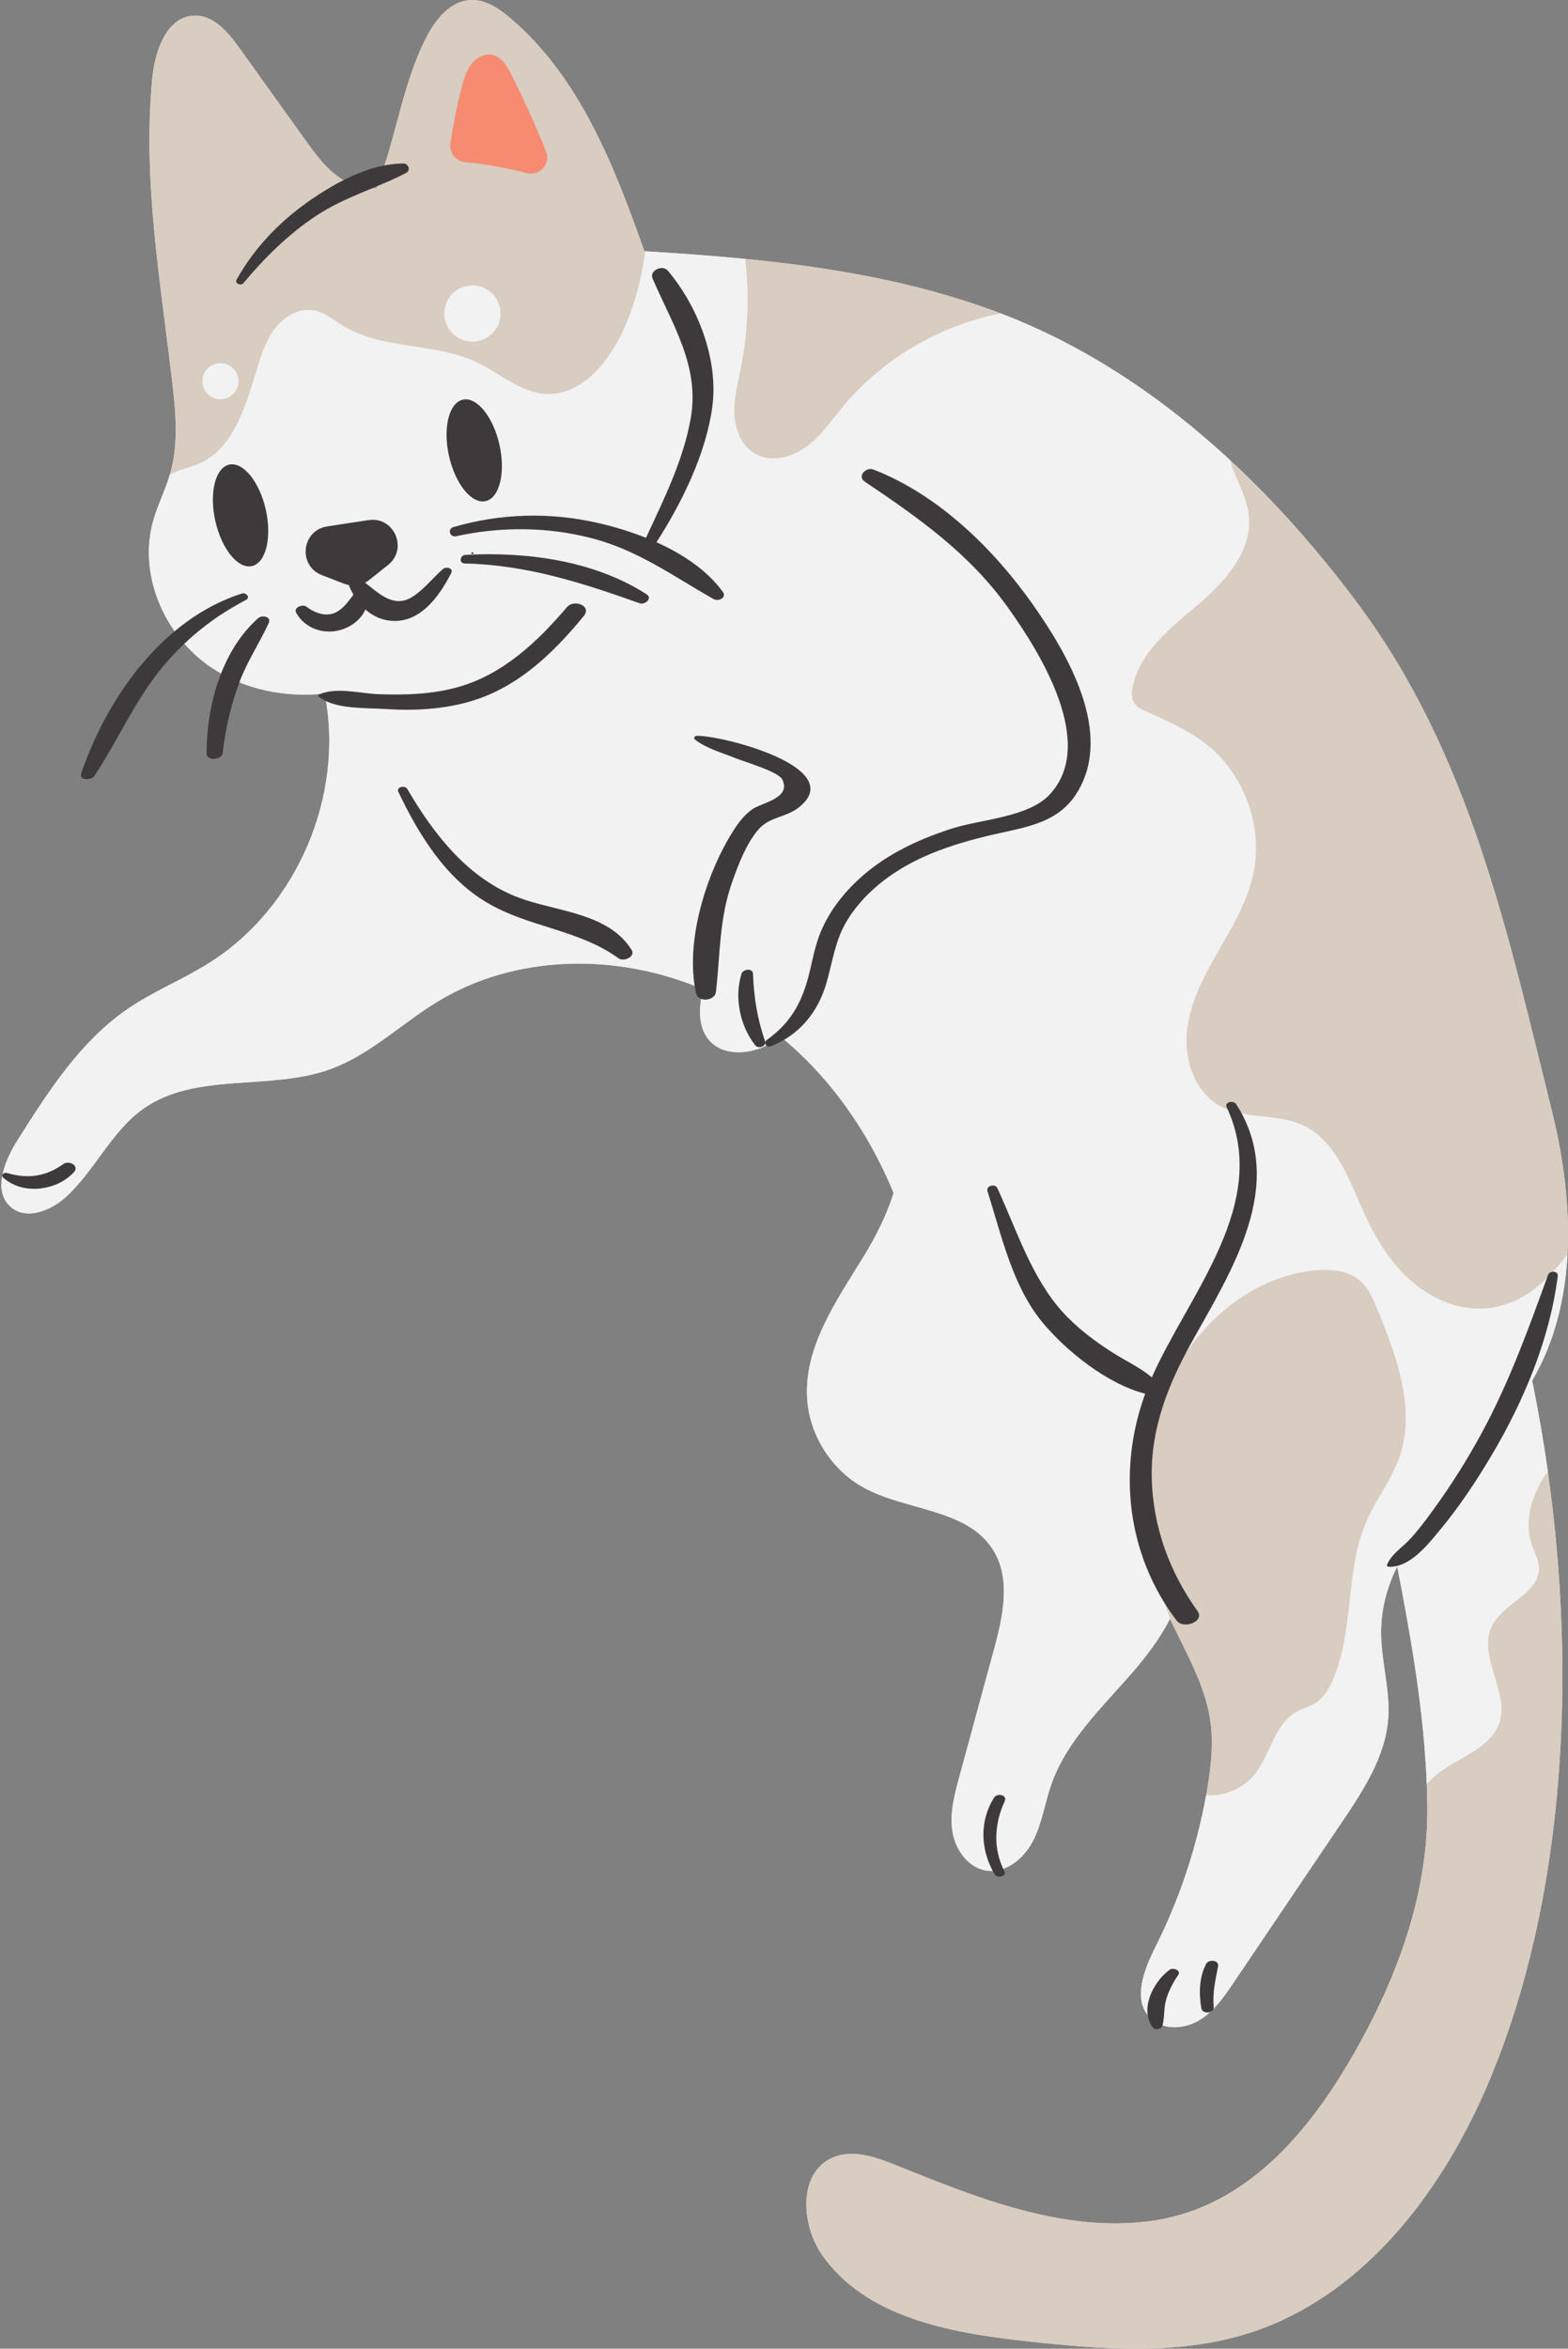 <?xml version="1.0" encoding="UTF-8"?><svg xmlns="http://www.w3.org/2000/svg" xmlns:xlink="http://www.w3.org/1999/xlink" height="500.0" preserveAspectRatio="xMidYMid meet" version="1.0" viewBox="-0.3 0.0 334.0 500.0" width="334.0" zoomAndPan="magnify"><rect x="-0.3" y="0.0" width="334.0" height="500.0" fill="#808080" stroke="none"/><defs><clipPath id="a"><path d="M 0 0 L 333.699 0 L 333.699 500 L 0 500 Z M 0 0"/></clipPath><clipPath id="b"><path d="M 31 0 L 333.699 0 L 333.699 500 L 31 500 Z M 31 0"/></clipPath><clipPath id="c"><path d="M 0 53 L 333.699 53 L 333.699 432 L 0 432 Z M 0 53"/></clipPath></defs><g><g clip-path="url(#a)" id="change1_2"><path d="M 330.273 236.523 C 320.789 198.352 312.793 160.512 288.859 128.414 C 280.719 117.512 271.66 107.148 261.672 97.914 C 247.328 84.633 231.066 73.676 212.867 66.723 C 212.418 66.547 211.969 66.379 211.523 66.215 C 194.477 59.926 176.559 56.895 158.43 55.121 C 151.344 54.422 144.234 53.922 137.121 53.496 C 137.07 53.484 137.02 53.484 136.957 53.484 C 130.484 35.18 123.133 16.332 108.371 3.836 C 105.965 1.789 103.109 -0.137 99.949 0.008 C 95.633 0.207 92.477 4.125 90.504 7.973 C 85.367 17.969 84.051 29.664 79.883 40.008 C 77.777 40.215 75.527 39.785 73.641 38.809 C 69.812 36.816 67.156 33.188 64.645 29.688 C 60.016 23.211 55.375 16.75 50.738 10.285 C 48.328 6.93 45.254 3.219 41.125 3.324 C 35.297 3.457 32.734 10.684 32.16 16.488 C 30.035 38.004 33.828 59.605 36.359 81.078 C 37.133 87.656 37.781 94.441 35.957 100.812 C 35.922 100.906 35.902 101.008 35.859 101.102 C 34.871 104.449 33.254 107.574 32.316 110.934 C 29.094 122.441 34.797 135.441 44.723 142.102 C 51.738 146.824 60.422 148.535 68.855 147.656 C 73.18 169.359 62.945 193.316 44.148 205.062 C 38.594 208.547 32.43 211.016 27.012 214.707 C 16.816 221.648 9.957 232.398 3.379 242.832 C 0.605 247.23 -1.918 253.652 2.066 257 C 5.422 259.824 10.656 257.688 13.875 254.695 C 19.965 249.066 23.445 240.84 30.211 236.047 C 41.387 228.145 57.086 232.262 69.961 227.645 C 78.484 224.59 85.156 217.938 92.902 213.227 C 109.688 203.023 131.316 202.855 149.445 210.59 C 149.309 211.133 149.203 211.676 149.109 212.215 C 148.59 215.195 148.602 218.512 150.371 220.961 C 153.539 225.352 160.598 224.566 164.969 221.359 C 165.289 221.117 165.602 220.879 165.902 220.617 C 176.602 229.363 184.73 241.051 190.047 253.953 C 188.598 258.688 186.211 263.316 183.668 267.484 C 177.871 276.941 170.887 286.812 171.648 297.871 C 172.172 305.574 176.816 312.883 183.562 316.625 C 192.703 321.691 205.695 321.098 211.238 329.949 C 215.129 336.148 213.324 344.188 211.406 351.246 C 208.957 360.254 206.496 369.246 204.047 378.254 C 203.016 382.059 201.961 386 202.578 389.898 C 203.191 393.797 205.945 397.645 209.844 398.219 C 214.004 398.832 217.859 395.59 219.766 391.848 C 221.676 388.117 222.246 383.852 223.637 379.883 C 226.887 370.594 234.371 363.566 240.836 356.133 C 243.879 352.641 246.797 348.766 248.926 344.625 C 252.207 351.59 256.305 358.512 257.461 366.008 C 258.211 370.863 257.699 375.824 256.887 380.672 C 256.805 381.172 256.711 381.684 256.617 382.184 C 254.594 393.34 250.969 404.199 245.891 414.332 C 243.461 419.191 240.867 425.551 244.598 429.48 C 247.184 432.211 251.77 432.055 255.012 430.156 C 258.266 428.262 260.473 425.039 262.57 421.922 C 270.23 410.582 277.895 399.238 285.547 387.887 C 290.102 381.133 294.812 373.961 295.406 365.84 C 295.832 359.906 294.008 354.051 293.895 348.105 C 293.789 343.051 295.031 338.008 297.324 333.492 C 300.297 348.797 302.996 364.191 303.609 379.746 C 303.672 381.277 303.715 382.809 303.734 384.352 C 303.758 386.355 303.703 388.344 303.578 390.336 C 303.441 392.465 303.227 394.578 302.922 396.684 C 300.805 411.676 294.73 426.008 286.922 439.184 C 276.996 455.945 263.633 470.488 244.305 472.898 C 225.855 475.199 207.738 467.863 190.496 460.918 C 186.172 459.18 181.25 457.457 176.984 459.355 C 169.762 462.578 170.281 473.469 174.773 479.977 C 184.043 493.371 202.148 496.625 218.34 498.406 C 234.676 500.199 251.633 501.574 267.156 496.207 C 290.945 487.973 307.477 465.715 317.141 442.469 C 332.945 404.441 335.621 357.32 329.41 313.277 C 328.484 306.742 327.367 300.281 326.062 293.922 C 330.848 285.77 333.078 276.512 333.59 267.016 C 334.133 256.777 332.691 246.262 330.273 236.523" fill="#f2f2f2"/></g><g clip-path="url(#b)" id="change2_1"><path d="M 108.371 3.836 C 105.965 1.789 103.109 -0.137 99.949 0.008 C 95.633 0.207 92.477 4.125 90.504 7.973 C 85.367 17.969 84.051 29.664 79.883 40.008 C 77.777 40.215 75.527 39.785 73.641 38.809 C 69.812 36.816 67.156 33.188 64.645 29.688 C 60.016 23.211 55.375 16.75 50.738 10.285 C 48.328 6.93 45.254 3.219 41.125 3.324 C 35.297 3.457 32.734 10.684 32.16 16.488 C 30.035 38.004 33.828 59.605 36.359 81.078 C 37.133 87.656 37.781 94.441 35.957 100.812 C 35.922 100.906 35.902 101.008 35.859 101.102 C 36.152 100.926 36.465 100.758 36.789 100.613 C 38.52 99.809 40.426 99.457 42.18 98.684 C 49.695 95.379 52.184 85.902 54.676 77.848 C 55.586 74.887 56.656 71.883 58.617 69.527 C 60.578 67.172 63.609 65.535 66.57 66.086 C 68.863 66.516 70.762 68.141 72.773 69.371 C 81.27 74.574 92.266 72.883 101.242 77.129 C 106.152 79.453 110.531 83.57 115.922 83.883 C 123.289 84.32 129.148 77.48 132.34 70.59 C 134.777 65.328 136.371 59.645 137.082 53.852 C 137.102 53.734 137.113 53.609 137.121 53.496 C 137.07 53.484 137.02 53.484 136.957 53.484 C 130.484 35.18 123.133 16.332 108.371 3.836 Z M 158.43 55.121 C 159.328 62.867 159.004 70.746 157.473 78.398 C 156.824 81.629 155.961 84.871 156.117 88.164 C 156.262 91.473 157.648 94.922 160.504 96.59 C 163.84 98.539 168.238 97.477 171.367 95.203 C 174.492 92.93 176.715 89.656 179.176 86.688 C 187.66 76.418 199.824 69.34 212.867 66.723 C 212.418 66.547 211.969 66.379 211.523 66.215 C 194.477 59.926 176.559 56.895 158.43 55.121 Z M 289.352 272.582 C 286.742 270.363 282.988 270.082 279.57 270.445 C 263.527 272.137 250.508 285.844 246.004 301.344 C 243.148 311.184 242.898 319.848 244.492 328.762 C 245.41 333.879 246.934 339.078 248.926 344.625 C 252.207 351.59 256.305 358.512 257.461 366.008 C 258.211 370.863 257.699 375.824 256.887 380.672 C 256.805 381.172 256.711 381.684 256.617 382.184 C 260.465 382.465 264.438 380.828 266.906 377.848 C 270.324 373.699 271.043 367.289 275.672 364.566 C 277.133 363.715 278.863 363.328 280.25 362.348 C 281.707 361.312 282.656 359.711 283.406 358.094 C 288.285 347.473 286.129 334.691 290.758 323.965 C 292.82 319.191 296.156 315.012 297.848 310.09 C 301.336 299.938 297.25 288.906 293.219 278.953 C 292.27 276.629 291.258 274.211 289.352 272.582 Z M 326.086 329.164 C 326.605 330.625 327.406 332.023 327.504 333.566 C 327.836 339.102 319.914 341.176 317.477 346.156 C 314.191 352.84 322.07 361.273 318.602 367.852 C 315.785 373.168 308.906 374.512 304.633 378.742 C 304.297 379.078 303.953 379.41 303.609 379.746 C 303.672 381.277 303.715 382.809 303.734 384.352 C 303.758 386.355 303.703 388.344 303.578 390.336 C 303.441 392.465 303.227 394.578 302.922 396.684 C 300.805 411.676 294.73 426.008 286.922 439.184 C 276.996 455.945 263.633 470.488 244.305 472.898 C 225.855 475.199 207.738 467.863 190.496 460.918 C 186.172 459.18 181.25 457.457 176.984 459.355 C 169.762 462.578 170.281 473.469 174.773 479.977 C 184.043 493.371 202.148 496.625 218.34 498.406 C 234.676 500.199 251.633 501.574 267.156 496.207 C 290.945 487.973 307.477 465.715 317.141 442.469 C 332.945 404.441 335.621 357.32 329.41 313.277 C 325.969 317.812 324.156 323.852 326.086 329.164 Z M 330.273 236.523 C 332.691 246.262 334.133 256.777 333.59 267.016 C 330.422 271.344 326.691 275.055 322.133 277.047 C 320.488 277.773 318.734 278.273 316.867 278.492 C 310.949 279.191 304.934 276.742 300.422 272.832 C 295.906 268.934 292.727 263.699 290.266 258.262 C 287.023 251.09 284.191 242.645 276.996 239.453 C 271.566 237.047 264.938 238.383 259.715 235.555 C 254.355 232.668 251.957 225.965 252.48 219.898 C 253 213.832 255.898 208.242 258.922 202.961 C 261.945 197.676 265.195 192.379 266.562 186.438 C 268.887 176.254 264.863 164.891 256.637 158.438 C 252.801 155.426 248.258 153.484 243.816 151.465 C 242.824 151.004 241.773 150.492 241.223 149.555 C 240.656 148.605 240.73 147.406 240.938 146.312 C 242.379 138.871 248.945 133.723 254.73 128.82 C 260.527 123.922 266.426 117.488 265.707 109.934 C 265.32 105.793 262.953 102.125 261.734 98.145 C 261.715 98.07 261.691 97.984 261.672 97.914 C 271.66 107.148 280.719 117.512 288.859 128.414 C 312.793 160.512 320.789 198.352 330.273 236.523" fill="#d9ccc0"/></g><g id="change3_1"><path d="M 111.875 36.848 C 107.57 35.711 103.172 34.93 98.742 34.512 C 96.781 34.324 95.363 32.531 95.645 30.582 C 96.227 26.465 97.051 22.379 98.113 18.355 C 98.555 16.676 99.062 14.957 100.148 13.59 C 101.23 12.227 103.023 11.285 104.715 11.715 C 106.602 12.184 107.715 14.078 108.594 15.82 C 111.301 21.191 113.773 26.672 116.016 32.262 C 117.066 34.898 114.629 37.566 111.875 36.848" fill="#f68b72"/></g><g clip-path="url(#c)" id="change1_1"><path d="M 46.652 77.301 C 44.527 77.301 42.805 79.02 42.805 81.145 C 42.805 83.27 44.527 84.992 46.652 84.992 C 48.777 84.992 50.5 83.27 50.5 81.145 C 50.5 79.02 48.777 77.301 46.652 77.301 Z M 100.328 60.758 C 97.02 60.758 94.336 63.441 94.336 66.754 C 94.336 70.062 97.02 72.746 100.328 72.746 C 103.641 72.746 106.324 70.062 106.324 66.754 C 106.324 63.441 103.641 60.758 100.328 60.758 Z M 333.59 267.016 C 333.078 276.512 330.848 285.77 326.062 293.922 C 327.367 300.281 328.484 306.742 329.41 313.277 C 325.969 317.812 324.156 323.852 326.086 329.164 C 326.605 330.625 327.406 332.023 327.504 333.566 C 327.836 339.102 319.914 341.176 317.477 346.156 C 314.191 352.84 322.07 361.273 318.602 367.852 C 315.785 373.168 308.906 374.512 304.633 378.742 C 304.297 379.078 303.953 379.41 303.609 379.746 C 302.996 364.191 300.297 348.797 297.324 333.492 C 295.031 338.008 293.789 343.051 293.895 348.105 C 294.008 354.051 295.832 359.906 295.406 365.84 C 294.812 373.961 290.102 381.133 285.547 387.887 C 277.895 399.238 270.23 410.582 262.57 421.922 C 260.473 425.039 258.266 428.262 255.012 430.156 C 251.77 432.055 247.184 432.211 244.598 429.48 C 240.867 425.551 243.461 419.191 245.891 414.332 C 250.969 404.199 254.594 393.34 256.617 382.184 C 260.465 382.465 264.438 380.828 266.906 377.848 C 270.324 373.699 271.043 367.289 275.672 364.566 C 277.133 363.715 278.863 363.328 280.25 362.348 C 281.707 361.312 282.656 359.711 283.406 358.094 C 288.285 347.473 286.129 334.691 290.758 323.965 C 292.82 319.191 296.156 315.012 297.848 310.09 C 301.336 299.938 297.25 288.906 293.219 278.953 C 292.27 276.629 291.258 274.211 289.352 272.582 C 286.742 270.363 282.988 270.082 279.57 270.445 C 263.527 272.137 250.508 285.844 246.004 301.344 C 243.148 311.184 242.898 319.848 244.492 328.762 C 245.41 333.879 246.934 339.078 248.926 344.625 C 246.797 348.766 243.879 352.641 240.836 356.133 C 234.371 363.566 226.887 370.594 223.637 379.883 C 222.246 383.852 221.676 388.117 219.766 391.848 C 217.859 395.59 214.004 398.832 209.844 398.219 C 205.945 397.645 203.191 393.797 202.578 389.898 C 201.961 386 203.016 382.059 204.047 378.254 C 206.496 369.246 208.957 360.254 211.406 351.246 C 213.324 344.188 215.129 336.148 211.238 329.949 C 205.695 321.098 192.703 321.691 183.562 316.625 C 176.816 312.883 172.172 305.574 171.648 297.871 C 170.887 286.812 177.871 276.941 183.668 267.484 C 186.211 263.316 188.598 258.688 190.047 253.953 C 184.73 241.051 176.602 229.363 165.902 220.617 C 165.602 220.879 165.289 221.117 164.969 221.359 C 160.598 224.566 153.539 225.352 150.371 220.961 C 148.602 218.512 148.59 215.195 149.109 212.215 C 149.203 211.676 149.309 211.133 149.445 210.59 C 131.316 202.855 109.688 203.023 92.902 213.227 C 85.156 217.938 78.484 224.59 69.961 227.645 C 57.086 232.262 41.387 228.145 30.211 236.047 C 23.445 240.84 19.965 249.066 13.875 254.695 C 10.656 257.688 5.422 259.824 2.066 257 C -1.918 253.652 0.605 247.23 3.379 242.832 C 9.957 232.398 16.816 221.648 27.012 214.707 C 32.43 211.016 38.594 208.547 44.148 205.062 C 62.945 193.316 73.18 169.359 68.855 147.656 C 60.422 148.535 51.738 146.824 44.723 142.102 C 34.797 135.441 29.094 122.441 32.316 110.934 C 33.254 107.574 34.871 104.449 35.859 101.102 C 36.152 100.926 36.465 100.758 36.789 100.613 C 38.52 99.809 40.426 99.457 42.18 98.684 C 49.695 95.379 52.184 85.902 54.676 77.848 C 55.586 74.887 56.656 71.883 58.617 69.527 C 60.578 67.172 63.609 65.535 66.57 66.086 C 68.863 66.516 70.762 68.141 72.773 69.371 C 81.27 74.574 92.266 72.883 101.242 77.129 C 106.152 79.453 110.531 83.57 115.922 83.883 C 123.289 84.32 129.148 77.48 132.34 70.59 C 134.777 65.328 136.371 59.645 137.082 53.852 C 137.102 53.734 137.113 53.609 137.121 53.496 C 144.234 53.922 151.344 54.422 158.43 55.121 C 159.328 62.867 159.004 70.746 157.473 78.398 C 156.824 81.629 155.961 84.871 156.117 88.164 C 156.262 91.473 157.648 94.922 160.504 96.59 C 163.84 98.539 168.238 97.477 171.367 95.203 C 174.492 92.93 176.715 89.656 179.176 86.688 C 187.66 76.418 199.824 69.34 212.867 66.723 C 231.066 73.676 247.328 84.633 261.672 97.914 C 261.691 97.984 261.715 98.07 261.734 98.145 C 262.953 102.125 265.32 105.793 265.707 109.934 C 266.426 117.488 260.527 123.922 254.73 128.82 C 248.945 133.723 242.379 138.871 240.938 146.312 C 240.73 147.406 240.656 148.605 241.223 149.555 C 241.773 150.492 242.824 151.004 243.816 151.465 C 248.258 153.484 252.801 155.426 256.637 158.438 C 264.863 164.891 268.887 176.254 266.562 186.438 C 265.195 192.379 261.945 197.676 258.922 202.961 C 255.898 208.242 253 213.832 252.48 219.898 C 251.957 225.965 254.355 232.668 259.715 235.555 C 264.938 238.383 271.566 237.047 276.996 239.453 C 284.191 242.645 287.023 251.09 290.266 258.262 C 292.727 263.699 295.906 268.934 300.422 272.832 C 304.934 276.742 310.949 279.191 316.867 278.492 C 318.734 278.273 320.488 277.773 322.133 277.047 C 326.691 275.055 330.422 271.344 333.59 267.016" fill="#f2f2f2"/></g><g id="change4_1"><path d="M 54.68 131.605 C 46.836 138.605 43.715 150.262 43.707 160.414 C 43.703 162.074 46.961 161.82 47.137 160.285 C 47.734 155.109 48.895 150.027 50.73 145.145 C 52.387 140.746 54.973 136.902 56.93 132.664 C 57.582 131.25 55.52 130.855 54.68 131.605 Z M 51.219 126.359 C 34.383 131.707 22.477 148.531 17.004 164.652 C 16.484 166.188 19.152 166.156 19.773 165.223 C 24.793 157.676 28.32 149.336 34.102 142.27 C 39.113 136.145 45.086 131.383 52.086 127.723 C 53.113 127.184 52.105 126.078 51.219 126.359 Z M 137.406 126.496 C 126.219 119.324 111.887 117.418 98.848 118.125 C 97.656 118.191 97.395 119.93 98.715 119.957 C 111.914 120.262 123.645 124.043 135.938 128.422 C 137.086 128.828 138.789 127.379 137.406 126.496 Z M 96.84 114.152 C 106.328 112.098 116.121 112.117 125.559 114.527 C 135.547 117.082 142.953 122.578 151.711 127.539 C 152.719 128.113 154.562 127.246 153.664 126.004 C 150.34 121.398 145.133 117.949 139.539 115.441 C 145.035 106.848 150.117 96.504 151.434 86.539 C 152.758 76.52 148.363 65.215 141.945 57.609 C 140.84 56.301 137.953 57.551 138.711 59.309 C 142.883 69.023 148.754 77.852 146.852 88.922 C 145.316 97.867 141.121 106.273 137.301 114.496 C 133.867 113.125 130.363 112.086 127.125 111.344 C 116.871 108.992 106.387 109.273 96.293 112.207 C 94.941 112.598 95.504 114.441 96.84 114.152 Z M 100.332 117.961 C 100.629 117.961 100.617 117.586 100.324 117.586 C 100.031 117.586 100.039 117.961 100.332 117.961 Z M 72.105 134.145 C 74.348 133.543 76.645 131.922 77.52 129.742 C 79.434 131.422 81.871 132.402 84.652 132.148 C 89.977 131.664 93.594 126.344 95.805 122.004 C 96.355 120.918 94.727 120.559 94.062 121.129 C 91.902 122.996 89.5 126.121 86.926 127.402 C 83.258 129.23 80.254 126.199 77.457 124.035 C 77.766 123.875 78.07 123.691 78.352 123.469 L 82.363 120.266 C 86.68 116.82 83.645 109.887 78.184 110.723 L 69.383 112.07 C 63.926 112.906 63.102 120.43 68.254 122.426 L 73.039 124.281 C 73.367 124.41 73.707 124.492 74.047 124.551 C 74.059 124.621 74.055 124.688 74.086 124.762 C 74.34 125.398 74.645 126.016 74.984 126.605 C 73.953 127.969 72.879 129.523 71.324 130.332 C 69.188 131.438 66.734 130.484 64.949 129.145 C 64.164 128.559 62.156 129.32 62.801 130.465 C 64.645 133.746 68.496 135.109 72.105 134.145 Z M 103.141 106.676 C 106.105 106.012 107.426 100.637 106.086 94.676 C 104.75 88.715 101.258 84.422 98.293 85.086 C 95.324 85.754 94.004 91.125 95.344 97.086 C 96.684 103.051 100.172 107.344 103.141 106.676 Z M 53.363 120.508 C 56.332 119.84 57.652 114.469 56.312 108.504 C 54.973 102.543 51.484 98.25 48.516 98.914 C 45.551 99.582 44.23 104.953 45.57 110.918 C 46.906 116.879 50.398 121.172 53.363 120.508 Z M 13.211 247.801 C 9.414 250.484 5.676 251.023 1.238 249.719 C 0.609 249.531 -0.266 250.102 0.398 250.703 C 4.543 254.473 11.793 253.508 15.43 249.551 C 16.707 248.164 14.398 246.961 13.211 247.801 Z M 211.449 382.688 C 208.246 387.75 208.551 393.93 211.574 399.012 C 212.125 399.938 214.195 399.465 213.633 398.355 C 211.203 393.559 211.48 388.289 213.703 383.469 C 214.34 382.09 212.113 381.641 211.449 382.688 Z M 256.621 418.078 C 255.121 420.988 255.059 424.332 255.594 427.516 C 255.824 428.895 258.363 428.625 258.234 427.219 C 257.949 424.234 258.598 421.527 259.16 418.625 C 259.43 417.246 257.156 417.039 256.621 418.078 Z M 248.883 419.312 C 245.461 421.734 242.324 427.695 245.273 431.625 C 245.773 432.293 247.105 432 247.312 431.215 C 247.805 429.367 247.562 427.441 248.125 425.582 C 248.668 423.789 249.59 421.996 250.664 420.461 C 251.371 419.449 249.59 418.809 248.883 419.312 Z M 99.914 149.309 C 109.973 146.367 117.574 139.055 124.047 131.133 C 125.828 128.949 121.969 127.5 120.484 129.238 C 114.188 136.613 106.863 143.57 97.301 146.262 C 91.824 147.801 86.129 147.984 80.473 147.793 C 76.355 147.656 71.379 146.156 67.547 147.883 C 67.418 147.941 67.406 148.09 67.508 148.18 C 70.762 151.074 77.582 150.652 81.742 150.934 C 87.816 151.344 94.043 151.023 99.914 149.309 Z M 329.445 271.43 C 325.25 282.992 321.141 294.375 315.238 305.211 C 312.191 310.812 308.809 316.184 305.059 321.34 C 303.496 323.488 301.922 325.621 300.125 327.578 C 298.461 329.398 296.035 330.848 295.141 333.16 C 295.047 333.402 295.352 333.535 295.531 333.543 C 300.031 333.707 303.766 328.902 306.383 325.758 C 310.473 320.848 314.055 315.473 317.32 309.984 C 324.219 298.41 329.812 285.137 331.512 271.695 C 331.664 270.496 329.805 270.441 329.445 271.43 Z M 261 235.699 C 270.531 256.117 252.855 275.555 245.047 293.223 C 242.613 291.164 239.621 289.781 236.934 288.09 C 232.984 285.605 229.129 282.723 225.992 279.242 C 219.41 271.941 216.211 261.73 212.145 252.934 C 211.664 251.898 209.672 252.418 210.051 253.605 C 213.023 262.961 215.348 273.77 221.734 281.488 C 226.824 287.637 235.637 294.684 243.641 296.695 C 237.719 312.898 239.707 330.957 250.312 344.969 C 251.812 346.949 256.395 345.191 254.773 342.949 C 248.773 334.637 245.254 324.902 245.031 314.602 C 244.809 304.148 248.48 294.855 253.469 285.859 C 261.914 270.637 274 252.211 263.023 235.059 C 262.469 234.191 260.469 234.562 261 235.699 Z M 110.34 191.148 C 99.48 187.141 92.105 177.637 86.465 167.965 C 85.961 167.102 84.047 167.512 84.547 168.562 C 88.863 177.605 94.465 186.766 103.266 192.055 C 112.238 197.445 122.848 197.785 131.504 204.035 C 132.543 204.781 135.137 203.668 134.238 202.227 C 129.312 194.328 118.312 194.094 110.34 191.148 Z M 229.203 168.617 C 236.871 155.961 227.18 139.324 219.793 128.82 C 211.363 116.832 199.582 105.328 185.746 99.953 C 184.18 99.348 182.195 101.391 183.918 102.547 C 195.551 110.348 206.277 117.922 214.523 129.5 C 221.281 138.988 233.324 158.262 223.355 169.078 C 218.793 174.023 208.789 174.375 202.551 176.363 C 196.082 178.426 189.758 181.273 184.461 185.59 C 180.43 188.883 176.945 192.965 174.801 197.738 C 173.645 200.305 173.047 203.008 172.434 205.738 C 170.934 212.434 168.805 217.246 163.062 221.371 C 162.812 221.551 162.711 221.766 162.695 221.977 C 162.703 221.863 162.695 221.746 162.648 221.617 C 160.98 216.727 160.309 212.461 160.094 207.293 C 160.039 206.027 157.973 206.301 157.66 207.281 C 156.062 212.316 157.312 218.398 160.59 222.547 C 161.164 223.273 162.594 222.883 162.695 222.023 C 162.699 222.539 163.273 222.992 163.93 222.73 C 170.039 220.285 174 215.418 175.773 209.152 C 177.039 204.695 177.602 200.25 180.012 196.18 C 182.098 192.656 185.02 189.652 188.277 187.195 C 195.32 181.883 203.949 179.297 212.445 177.402 C 219.055 175.934 225.41 174.883 229.203 168.617 Z M 169.855 171.887 C 180.566 163.395 153.316 156.496 148.102 156.645 C 147.684 156.656 147.348 157.133 147.738 157.438 C 150.277 159.41 153.453 160.203 156.406 161.418 C 158.059 162.098 165.508 164.25 166.328 165.926 C 168.332 170 161.91 170.855 159.902 172.309 C 158.219 173.527 156.953 175.184 155.855 176.926 C 150.078 186.062 145.539 200.656 147.973 211.453 C 148.422 213.438 151.98 213.121 152.207 211.148 C 153.125 203.086 152.875 195.637 155.648 187.797 C 156.961 184.082 158.609 179.691 161.203 176.641 C 163.586 173.844 167.133 174.047 169.855 171.887 Z M 50.094 59.543 C 53.797 52.902 59.047 47.379 65.254 43 C 71.012 38.938 78.418 34.836 85.629 34.812 C 86.719 34.812 87.227 36.289 86.207 36.816 C 79.879 40.09 73.195 41.895 67.148 45.871 C 61.18 49.801 56.098 54.824 51.531 60.289 C 51.027 60.895 49.629 60.371 50.094 59.543" fill="#3e393a"/></g></g></svg>